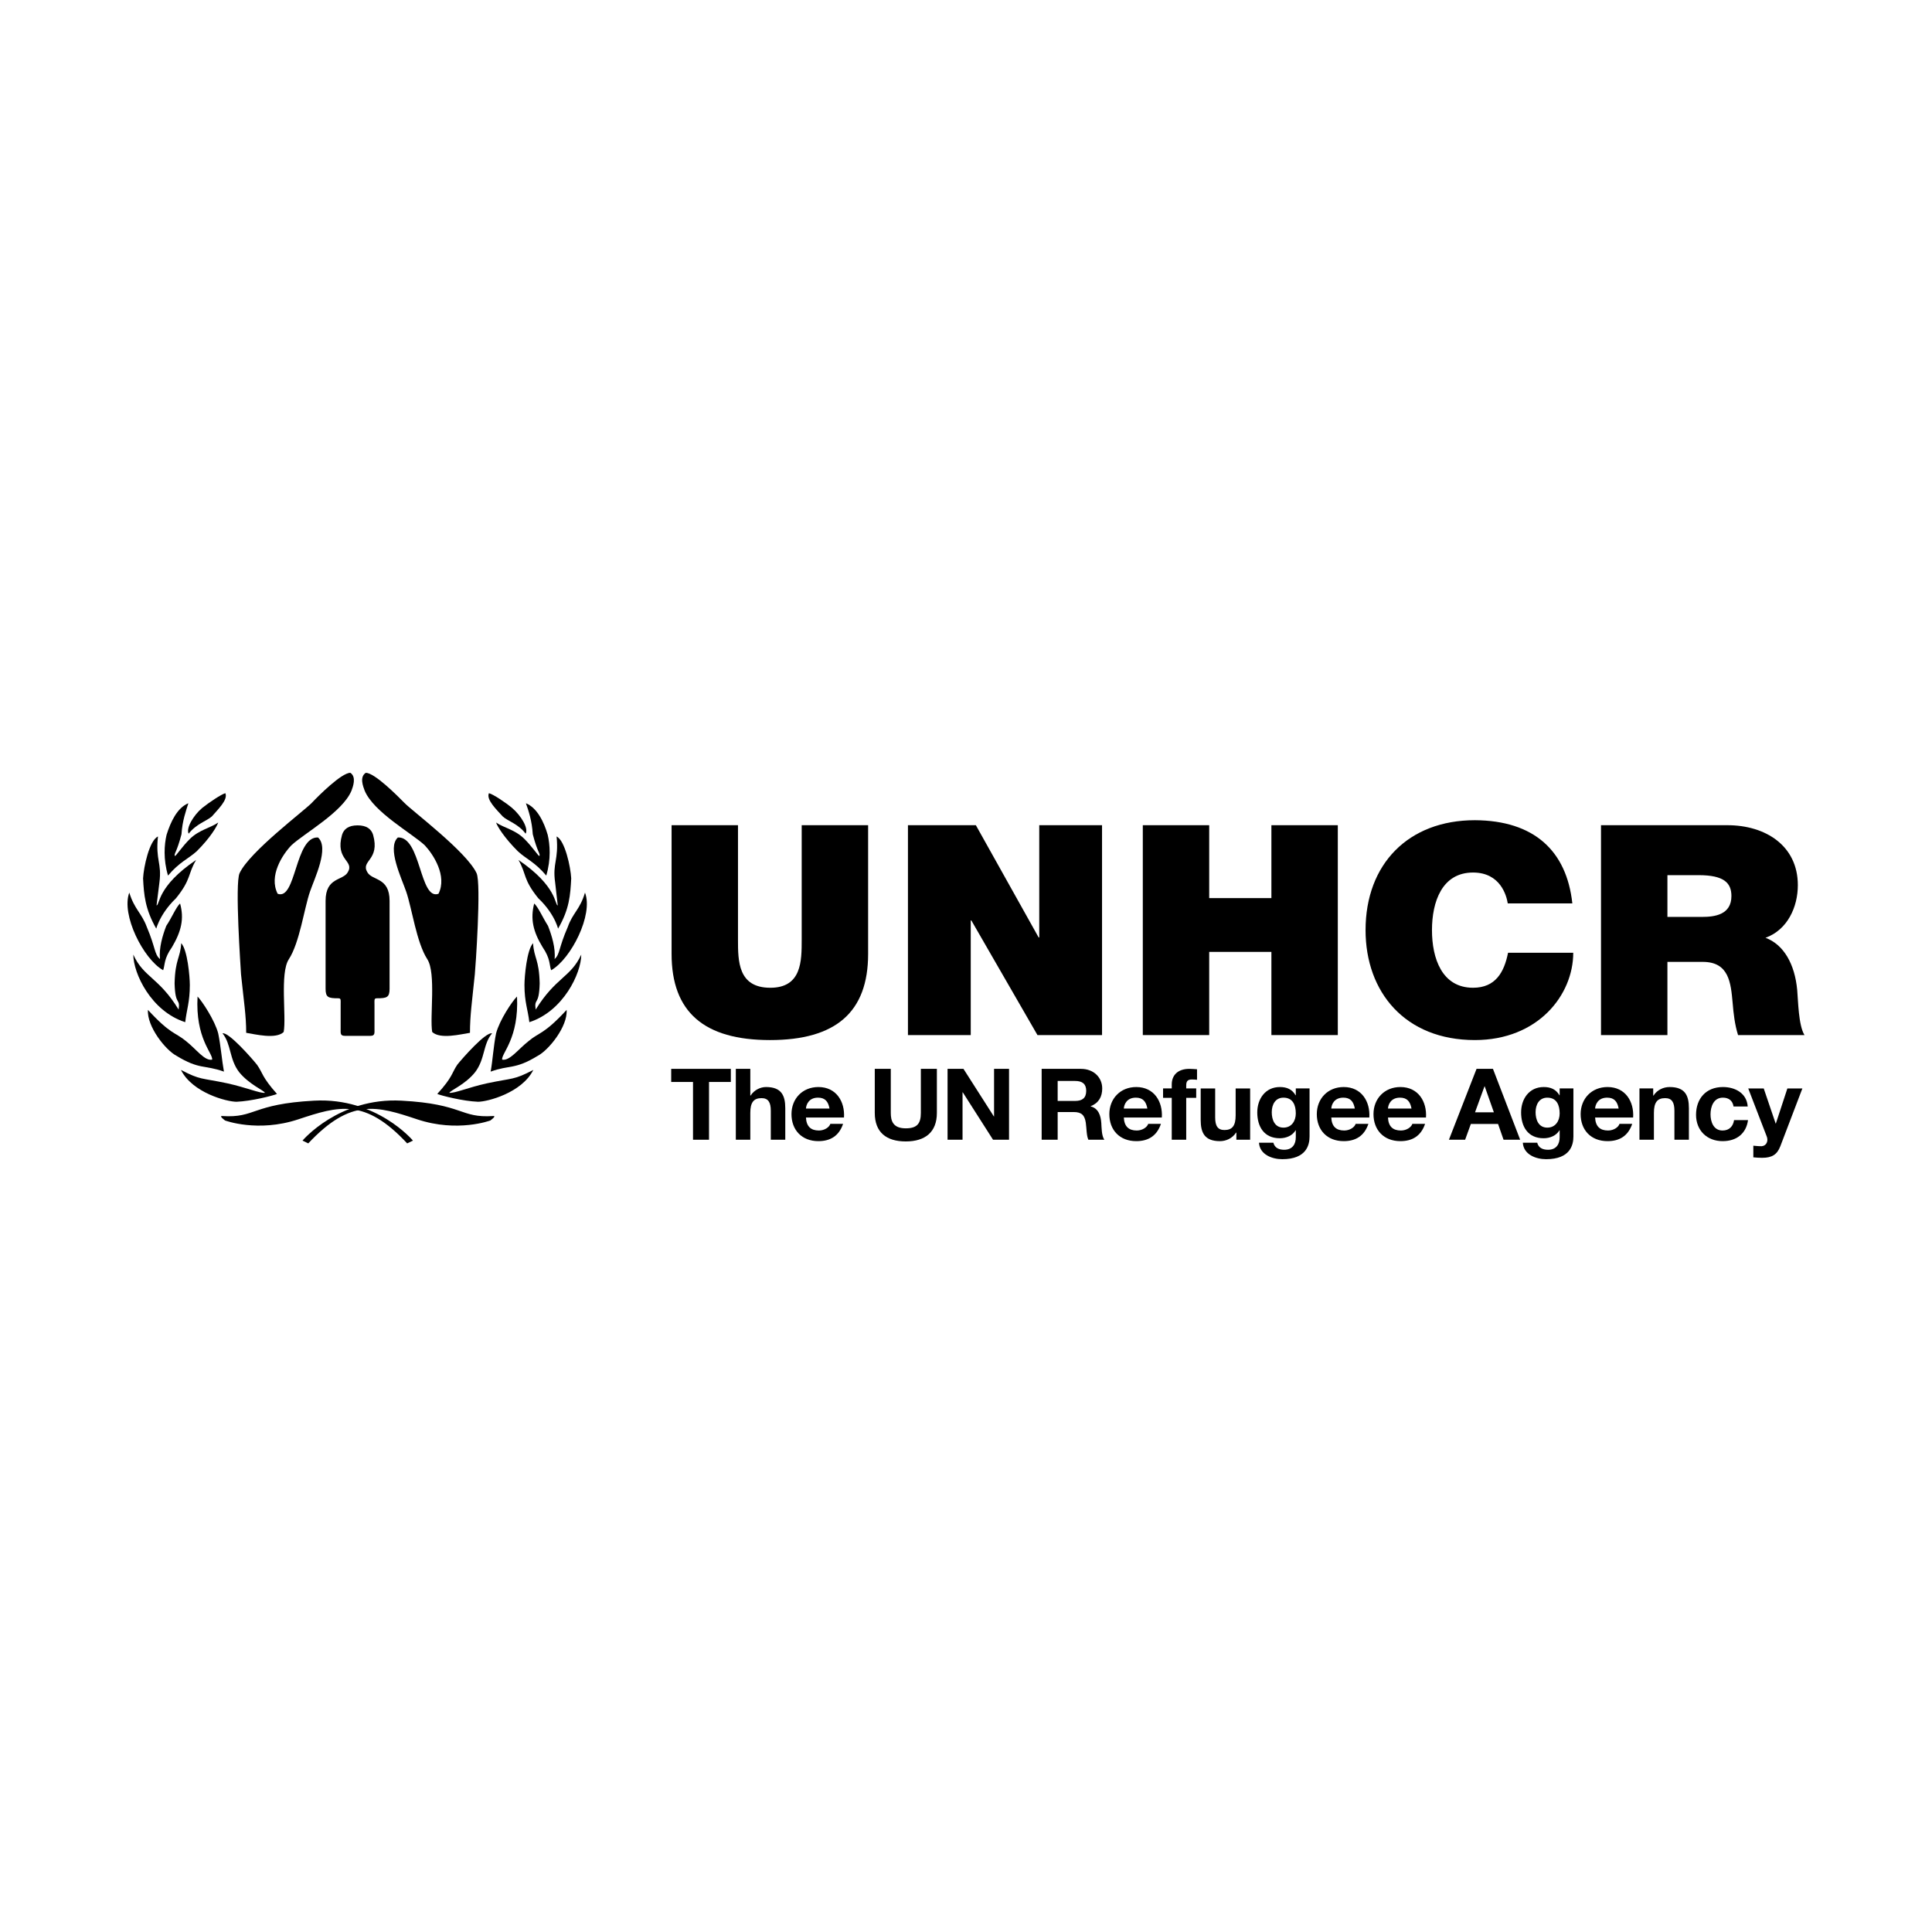 <svg width="1000" height="1000" viewBox="0 0 1000 1000" fill="none" xmlns="http://www.w3.org/2000/svg">
<path fill-rule="evenodd" clip-rule="evenodd" d="M191.71 536.149C194.144 536.149 193.838 534.793 193.838 532.273C193.838 529.767 193.838 522.573 193.838 520.048C193.838 517.518 193.581 516.711 195.068 516.711C200.234 516.711 201.646 516.259 201.646 511.762V466.301C201.646 453.922 192.667 455.966 190.129 451.445C186.538 445.328 196.851 445.328 193.107 432.069C192.159 429.078 189.738 427.207 185.081 427.207C180.429 427.207 177.999 429.078 177.051 432.069C173.307 445.328 183.629 445.328 180.029 451.445C177.485 455.966 168.521 453.922 168.521 466.301V511.762C168.521 516.259 169.919 516.711 175.105 516.711C176.567 516.711 176.324 517.518 176.324 520.048C176.324 522.573 176.324 529.767 176.324 532.273C176.324 534.793 176.018 536.149 178.463 536.149C179.392 536.149 190.771 536.149 191.71 536.149Z" fill="black" style="fill:black;fill-opacity:1;"/>
<path fill-rule="evenodd" clip-rule="evenodd" d="M150.832 437.516C146.243 442.273 138.983 453.377 143.715 462.611C153.345 466.218 152.614 432.895 164.601 433.472C170.542 438.815 162.838 454.536 160.462 461.461C157.489 469.974 155.133 487.859 149.493 496.51C144.766 503.725 148.317 526.371 146.826 534.161C142.835 538.052 132.009 535.311 127.426 534.585C127.426 525.649 126.231 518.59 124.754 504.307C124.611 501.426 121.494 457.273 124.013 451.939C129.199 440.83 157.489 419.631 161.351 415.591C164.759 411.975 176.745 400 181.349 400C184.598 402.174 182.682 407.223 181.937 409.229C177.353 420.348 157.489 431.313 150.832 437.516Z" fill="black" style="fill:black;fill-opacity:1;"/>
<path fill-rule="evenodd" clip-rule="evenodd" d="M219.857 437.516C224.297 442.273 231.557 453.377 226.969 462.611C217.195 466.218 217.931 432.895 205.939 433.472C200.161 438.815 207.851 454.536 210.226 461.461C213.19 469.974 215.56 487.859 221.191 496.51C225.793 503.725 222.371 526.371 223.704 534.161C227.848 538.052 238.526 535.311 243.258 534.585C243.258 525.649 244.304 518.59 245.771 504.307C246.073 501.426 249.189 457.273 246.665 451.939C241.489 440.83 213.19 419.631 209.347 415.591C205.786 411.975 193.938 400 189.339 400C185.932 402.174 188.011 407.223 188.752 409.229C193.345 420.348 213.19 431.313 219.857 437.516Z" fill="black" style="fill:black;fill-opacity:1;"/>
<path fill-rule="evenodd" clip-rule="evenodd" d="M109.681 422.561C107.152 424.87 101.512 426.457 97.65 431.516C96.168 428.77 100.025 422.129 104.624 418.224C108.041 415.468 114.719 410.995 116.645 410.562C118.136 413.891 112.792 418.95 109.681 422.561Z" fill="black" style="fill:black;fill-opacity:1;"/>
<path fill-rule="evenodd" clip-rule="evenodd" d="M101.812 440.621C97.505 444.531 92.917 446.123 86.961 453.202C84.447 444.671 85.035 437.154 86.215 432.099C88.304 425.453 91.707 418.081 97.505 415.758C96.325 419.519 94.379 424.727 93.934 431.811C91.421 441.497 89.934 441.79 90.532 443.084C91.119 443.084 94.379 438.024 98.399 434.124C103.141 429.498 109.077 428.478 112.934 425.742C112.342 427.622 108.934 433.542 101.812 440.621Z" fill="black" style="fill:black;fill-opacity:1;"/>
<path fill-rule="evenodd" clip-rule="evenodd" d="M80.878 480.662C75.1 470.544 74.492 463.171 74.053 454.645C74.354 448.715 77.312 434.985 81.767 432.965C80.434 445.387 83.856 446.551 82.508 456.814C82.508 457.386 81.026 468.086 81.026 468.659C82.809 468.38 81.175 458.833 101.513 445.108C97.058 452.62 99.132 454.938 91.122 464.907C81.767 473.867 80.434 482.687 80.878 480.662Z" fill="black" style="fill:black;fill-opacity:1;"/>
<path fill-rule="evenodd" clip-rule="evenodd" d="M89.052 490.193C84.736 496.262 85.481 499.301 84.449 502.191C74.191 496.406 62.624 473.433 66.921 462.016C69.588 470.682 73.307 472.562 75.979 479.781C80.582 490.63 79.846 493.958 82.809 496.406C82.207 490.775 84.148 484.124 86.074 479.208C88.904 475.024 91.122 469.523 93.206 467.638C95.418 475.601 93.798 482.108 89.052 490.193Z" fill="black" style="fill:black;fill-opacity:1;"/>
<path fill-rule="evenodd" clip-rule="evenodd" d="M98.252 509.85C98.252 518.674 96.607 522.57 95.876 529.077C78.205 523.44 68.999 503.785 68.999 494.105C74.353 505.955 82.205 505.805 92.458 522.57C93.347 516.217 90.671 520.983 90.374 508.989C90.671 496.408 93.347 495.975 93.797 488.18C97.056 491.643 98.252 505.527 98.252 509.85Z" fill="black" style="fill:black;fill-opacity:1;"/>
<path fill-rule="evenodd" clip-rule="evenodd" d="M112.937 534.863C114.285 541.374 114.878 549.03 115.91 554.667C105.815 551.055 103.286 553.796 91.265 546.428C85.783 543.543 75.979 531.395 76.582 522.724C88.445 535.589 90.534 534.136 96.328 538.912C101.657 543.101 105.953 549.324 109.83 548.458C110.112 544.986 101.069 537.464 102.254 515.789C104.625 518.242 111.149 528.067 112.937 534.863Z" fill="black" style="fill:black;fill-opacity:1;"/>
<path fill-rule="evenodd" clip-rule="evenodd" d="M132.975 551.047C136.096 555.381 135.365 557.261 143.366 566.221C141.43 567.095 130.016 569.976 122.44 570.27C117.407 570.27 99.588 565.648 93.651 553.789C103.875 559.142 104.038 557.838 117.694 560.733C127.488 562.897 134.466 565.932 137.133 565.648C136.545 564.35 128.969 561.31 123.783 554.943C118.578 548.152 119.768 540.496 115.165 534.855C118.286 533.99 130.446 547.869 132.975 551.047Z" fill="black" style="fill:black;fill-opacity:1;"/>
<path fill-rule="evenodd" clip-rule="evenodd" d="M260.176 422.561C262.561 424.87 268.349 426.457 272.059 431.516C273.689 428.77 269.688 422.129 265.09 418.224C261.831 415.468 255.148 410.995 253.064 410.562C251.582 413.891 256.916 418.95 260.176 422.561Z" fill="black" style="fill:black;fill-opacity:1;"/>
<path fill-rule="evenodd" clip-rule="evenodd" d="M268.046 440.621C272.205 444.531 276.803 446.123 282.745 453.202C285.273 444.671 284.671 437.154 283.49 432.099C281.565 425.453 277.998 418.081 272.205 415.758C273.544 419.519 275.322 424.727 275.766 431.811C278.29 441.497 279.776 441.79 279.188 443.084C278.591 443.084 275.322 438.024 271.321 434.124C266.713 429.498 260.772 428.478 256.771 425.742C257.364 427.622 260.929 433.542 268.046 440.621Z" fill="black" style="fill:black;fill-opacity:1;"/>
<path fill-rule="evenodd" clip-rule="evenodd" d="M288.844 480.662C294.77 470.544 295.21 463.171 295.66 454.645C295.358 448.715 292.4 434.985 288.098 432.965C289.278 445.387 285.871 446.551 287.347 456.814C287.347 457.386 288.69 468.086 288.69 468.659C287.056 468.38 288.538 458.833 268.352 445.108C272.659 452.62 270.57 454.938 278.595 464.907C288.098 473.867 289.278 482.687 288.844 480.662Z" fill="black" style="fill:black;fill-opacity:1;"/>
<path fill-rule="evenodd" clip-rule="evenodd" d="M280.821 490.193C284.974 496.262 284.229 499.301 285.275 502.191C295.514 496.406 307.233 473.433 302.789 462.016C300.265 470.682 296.403 472.562 293.889 479.781C289.128 490.63 289.873 493.958 287.053 496.406C287.646 490.775 285.567 484.124 283.641 479.208C280.964 475.024 278.593 469.523 276.504 467.638C274.435 475.601 275.916 482.108 280.821 490.193Z" fill="black" style="fill:black;fill-opacity:1;"/>
<path fill-rule="evenodd" clip-rule="evenodd" d="M271.461 509.85C271.461 518.674 273.239 522.57 273.989 529.077C291.503 523.44 300.857 503.785 300.857 494.105C295.355 505.955 287.646 505.805 277.264 522.57C276.365 516.217 279.037 520.983 279.338 508.989C279.037 496.408 276.365 495.975 275.916 488.18C272.656 491.643 271.461 505.527 271.461 509.85Z" fill="black" style="fill:black;fill-opacity:1;"/>
<path fill-rule="evenodd" clip-rule="evenodd" d="M256.773 534.863C255.435 541.374 254.995 549.03 253.958 554.667C263.895 551.055 266.414 553.796 278.445 546.428C283.932 543.543 293.889 531.395 293.282 522.724C281.413 535.589 279.191 534.136 273.545 538.912C268.202 543.101 263.751 549.324 259.885 548.458C259.593 544.986 268.651 537.464 267.609 515.789C265.09 518.242 258.546 528.067 256.773 534.863Z" fill="black" style="fill:black;fill-opacity:1;"/>
<path fill-rule="evenodd" clip-rule="evenodd" d="M236.727 551.047C233.758 555.381 234.5 557.261 226.33 566.221C228.409 567.095 239.695 569.976 247.424 570.27C252.314 570.27 270.124 565.648 276.05 553.789C265.817 559.142 265.669 557.838 252.012 560.733C242.214 562.897 235.388 565.932 232.573 565.648C233.161 564.35 240.886 561.31 245.933 554.943C251.118 548.152 249.938 540.496 254.689 534.855C251.42 533.99 239.256 547.869 236.727 551.047Z" fill="black" style="fill:black;fill-opacity:1;"/>
<path fill-rule="evenodd" clip-rule="evenodd" d="M159.551 591.815L156.577 590.367C156.577 590.367 175.444 567.961 207.798 569.697C240.153 571.429 237.921 578.801 255.29 577.651C257.217 577.508 253.799 579.96 253.799 579.96C253.799 579.96 236.888 586.318 215.963 579.373C195.175 572.443 181.657 568.25 159.551 591.815Z" fill="black" style="fill:black;fill-opacity:1;"/>
<path fill-rule="evenodd" clip-rule="evenodd" d="M210.756 591.815L213.734 590.367C213.734 590.367 195.011 567.961 162.656 569.697C130.163 571.429 132.376 578.801 115.016 577.651C113.095 577.508 116.498 579.96 116.498 579.96C116.498 579.96 133.423 586.318 154.364 579.373C175.28 572.443 188.788 568.25 210.756 591.815Z" fill="black" style="fill:black;fill-opacity:1;"/>
<path fill-rule="evenodd" clip-rule="evenodd" d="M358.701 560.024H347.411V553.238H378.279V560.024H366.989V589.927H358.701V560.024Z" fill="black" style="fill:black;fill-opacity:1;"/>
<path fill-rule="evenodd" clip-rule="evenodd" d="M380.863 553.238H388.36V567.064H388.513C390.414 564.082 393.684 562.645 396.485 562.645C404.451 562.645 406.456 567.007 406.456 573.59V589.927H398.964V574.923C398.964 570.561 397.645 568.392 394.168 568.392C390.103 568.392 388.36 570.604 388.36 576.005V589.927H380.863V553.238Z" fill="black" style="fill:black;fill-opacity:1;"/>
<path fill-rule="evenodd" clip-rule="evenodd" d="M417.163 578.419C417.375 583.04 419.702 585.151 423.865 585.151C426.878 585.151 429.298 583.348 429.777 581.708H436.376C434.261 587.969 429.777 590.653 423.604 590.653C415.01 590.653 409.671 584.896 409.671 576.672C409.671 568.708 415.321 562.645 423.604 562.645C432.894 562.645 437.378 570.248 436.85 578.419H417.163ZM429.359 573.79C428.672 570.097 427.037 568.144 423.392 568.144C418.651 568.144 417.273 571.737 417.165 573.79H429.359Z" fill="black" style="fill:black;fill-opacity:1;"/>
<path fill-rule="evenodd" clip-rule="evenodd" d="M484.925 576.053C484.925 585.97 478.9 590.803 468.825 590.803C458.694 590.803 452.782 586.017 452.782 576.053V553.238H461.07V576.053C461.07 580.063 462.122 584.022 468.825 584.022C474.731 584.022 476.633 581.502 476.633 576.053V553.238H484.925V576.053Z" fill="black" style="fill:black;fill-opacity:1;"/>
<path fill-rule="evenodd" clip-rule="evenodd" d="M490.456 553.238H498.689L514.415 577.857H514.523V553.238H522.277V589.927H513.995L498.319 565.367H498.21V589.927H490.456V553.238Z" fill="black" style="fill:black;fill-opacity:1;"/>
<path fill-rule="evenodd" clip-rule="evenodd" d="M547.444 559.504H556.516C560.211 559.504 562.221 561.048 562.221 564.592C562.221 568.3 560.211 569.839 556.516 569.839H547.444V559.504ZM539.158 589.927H547.446V575.591H555.729C559.897 575.591 561.423 577.284 562.011 581.146C562.43 584.07 562.322 587.614 563.329 589.927H571.617C570.14 587.873 570.189 583.555 570.032 581.242C569.765 577.548 568.604 573.692 564.539 572.667V572.561C568.713 570.916 570.506 567.675 570.506 563.371C570.506 557.816 566.234 553.238 559.472 553.238H539.158V589.927Z" fill="black" style="fill:black;fill-opacity:1;"/>
<path fill-rule="evenodd" clip-rule="evenodd" d="M581.695 573.79C581.799 571.737 583.167 568.144 587.913 568.144C591.553 568.144 593.193 570.097 593.879 573.79H581.695ZM601.366 578.419C601.9 570.248 597.411 562.645 588.125 562.645C579.838 562.645 574.193 568.708 574.193 576.672C574.193 584.896 579.522 590.653 588.125 590.653C594.304 590.653 598.788 587.969 600.897 581.708H594.304C593.825 583.348 591.395 585.151 588.393 585.151C584.224 585.151 581.902 583.04 581.695 578.419H601.366Z" fill="black" style="fill:black;fill-opacity:1;"/>
<path fill-rule="evenodd" clip-rule="evenodd" d="M606.495 568.247H602.005V563.371H606.495V561.303C606.495 556.638 609.497 553.238 615.616 553.238C616.94 553.238 618.313 553.397 619.578 553.454V558.894C618.684 558.792 617.785 558.745 616.832 558.745C614.836 558.745 613.986 559.562 613.986 561.774V563.371H619.153V568.247H613.986V589.927H606.495V568.247Z" fill="black" style="fill:black;fill-opacity:1;"/>
<path fill-rule="evenodd" clip-rule="evenodd" d="M647.071 589.931H639.945V586.228H639.782C637.881 589.205 634.616 590.657 631.45 590.657C623.479 590.657 621.478 586.281 621.478 579.702V563.375H628.971V578.37C628.971 582.741 630.284 584.901 633.771 584.901C637.831 584.901 639.569 582.684 639.569 577.288V563.375H647.071V589.931Z" fill="black" style="fill:black;fill-opacity:1;"/>
<path fill-rule="evenodd" clip-rule="evenodd" d="M664.317 583.658C659.724 583.658 658.258 579.494 658.258 575.695C658.258 571.741 660.1 568.148 664.317 568.148C669.178 568.148 670.703 571.996 670.703 576.315C670.703 580.114 668.599 583.658 664.317 583.658ZM677.824 563.371H670.703V566.915H670.594C668.811 563.828 666.06 562.645 662.474 562.645C654.82 562.645 650.76 568.911 650.76 575.797C650.76 583.093 654.241 589.157 662.42 589.157C665.69 589.157 668.965 587.82 670.594 585.046H670.703V588.542C670.757 592.341 668.856 595.116 664.687 595.116C662.05 595.116 659.783 594.193 659.096 591.475H651.654C652.019 597.53 658.306 599.997 663.685 599.997C676.244 599.997 677.824 592.596 677.824 588.234V563.371Z" fill="black" style="fill:black;fill-opacity:1;"/>
<path fill-rule="evenodd" clip-rule="evenodd" d="M689.076 573.79C689.174 571.737 690.547 568.144 695.299 568.144C698.939 568.144 700.573 570.097 701.26 573.79H689.076ZM708.756 578.419C709.285 570.248 704.796 562.645 695.506 562.645C687.228 562.645 681.578 568.708 681.578 576.672C681.578 584.896 686.907 590.653 695.506 590.653C701.679 590.653 706.169 587.969 708.278 581.708H701.679C701.205 583.348 698.78 585.151 695.777 585.151C691.609 585.151 689.283 583.04 689.075 578.419H708.756Z" fill="black" style="fill:black;fill-opacity:1;"/>
<path fill-rule="evenodd" clip-rule="evenodd" d="M718.416 573.79C718.516 571.737 719.883 568.144 724.634 568.144C728.274 568.144 729.915 570.097 730.596 573.79H718.416ZM738.088 578.419C738.617 570.248 734.132 562.645 724.847 562.645C716.56 562.645 710.915 568.708 710.915 576.672C710.915 584.896 716.244 590.653 724.847 590.653C731.026 590.653 735.51 587.969 737.619 581.708H731.026C730.542 583.348 728.117 585.151 725.114 585.151C720.936 585.151 718.619 583.04 718.417 578.419H738.088Z" fill="black" style="fill:black;fill-opacity:1;"/>
<path fill-rule="evenodd" clip-rule="evenodd" d="M768.378 562.277H768.476L773.227 575.738H763.468L768.378 562.277ZM749.961 589.927H758.347L761.306 581.761H775.396L778.236 589.927H786.84L772.754 553.238H764.259L749.961 589.927Z" fill="black" style="fill:black;fill-opacity:1;"/>
<path fill-rule="evenodd" clip-rule="evenodd" d="M800.884 583.658C796.294 583.658 794.817 579.494 794.817 575.695C794.817 571.741 796.659 568.148 800.884 568.148C805.735 568.148 807.276 571.996 807.276 576.315C807.276 580.114 805.162 583.658 800.884 583.658ZM814.393 563.371H807.274V566.915H807.164C805.374 563.828 802.622 562.645 799.041 562.645C791.379 562.645 787.323 568.911 787.323 575.797C787.323 583.093 790.805 589.157 798.982 589.157C802.248 589.157 805.535 587.82 807.164 585.046H807.274V588.542C807.319 592.341 805.418 595.116 801.257 595.116C798.615 595.116 796.342 594.193 795.661 591.475H788.213C788.588 597.53 794.865 599.997 800.252 599.997C812.8 599.997 814.393 592.596 814.393 588.234V563.371Z" fill="black" style="fill:black;fill-opacity:1;"/>
<path fill-rule="evenodd" clip-rule="evenodd" d="M825.625 573.79C825.728 571.737 827.108 568.144 831.856 568.144C835.495 568.144 837.132 570.097 837.814 573.79H825.625ZM845.306 578.419C845.835 570.248 841.351 562.645 832.068 562.645C823.775 562.645 818.139 568.708 818.139 576.672C818.139 584.896 823.459 590.653 832.068 590.653C838.239 590.653 842.723 587.969 844.829 581.708H838.239C837.77 583.348 835.333 585.151 832.332 585.151C828.163 585.151 825.837 583.04 825.624 578.419H845.306Z" fill="black" style="fill:black;fill-opacity:1;"/>
<path fill-rule="evenodd" clip-rule="evenodd" d="M848.581 563.371H855.699V567.064H855.861C857.761 564.082 861.034 562.645 864.197 562.645C872.16 562.645 874.17 567.006 874.17 573.59V589.927H866.678V574.922C866.678 570.56 865.357 568.392 861.871 568.392C857.813 568.392 856.066 570.604 856.066 576.004V589.927H848.581V563.371Z" fill="black" style="fill:black;fill-opacity:1;"/>
<path fill-rule="evenodd" clip-rule="evenodd" d="M897.28 572.715C896.81 569.733 894.851 568.146 891.746 568.146C886.947 568.146 885.362 572.869 885.362 576.774C885.362 580.583 886.888 585.151 891.585 585.151C895.063 585.151 897.067 582.992 897.551 579.756H904.772C903.833 586.791 898.806 590.653 891.636 590.653C883.41 590.653 877.869 584.997 877.869 577.029C877.869 568.757 882.933 562.645 891.79 562.645C898.241 562.645 904.149 565.934 904.611 572.715H897.28Z" fill="black" style="fill:black;fill-opacity:1;"/>
<path fill-rule="evenodd" clip-rule="evenodd" d="M921.504 593.269C919.86 597.534 917.284 599.28 912.103 599.28C910.576 599.28 909.05 599.184 907.524 599.03V593.014C908.947 593.115 910.415 593.322 911.897 593.269C914.481 593.014 915.324 590.388 914.481 588.286L904.882 563.375H912.903L919.082 581.558H919.177L925.143 563.375H932.908L921.504 593.269Z" fill="black" style="fill:black;fill-opacity:1;"/>
<path fill-rule="evenodd" clip-rule="evenodd" d="M449.338 493.766C449.338 523.886 432.62 538.337 398.556 538.337C364.488 538.337 347.612 523.886 347.612 493.766V427.125H381.981V486.307C381.981 497.411 381.981 511.262 398.71 511.262C414.958 511.262 414.958 497.411 414.958 486.307V427.125H449.338V493.766Z" fill="black" style="fill:black;fill-opacity:1;"/>
<path fill-rule="evenodd" clip-rule="evenodd" d="M469.953 427.125H505.107L537.61 485.239H537.916V427.125H570.414V535.75H536.988L502.766 476.419H502.455V535.75H469.953V427.125Z" fill="black" style="fill:black;fill-opacity:1;"/>
<path fill-rule="evenodd" clip-rule="evenodd" d="M591.512 427.125H625.882V464.858H658.073V427.125H692.448V535.75H658.073V492.698H625.882V535.75H591.512V427.125Z" fill="black" style="fill:black;fill-opacity:1;"/>
<path fill-rule="evenodd" clip-rule="evenodd" d="M780.411 467.591C779.78 463.628 776.663 451.62 762.439 451.62C746.343 451.62 741.187 466.821 741.187 481.437C741.187 496.042 746.343 511.258 762.439 511.258C774 511.258 778.535 503.347 780.565 493.151H814.309C814.309 515.057 796.033 538.334 763.377 538.334C727.294 538.334 706.812 513.533 706.812 481.437C706.812 447.205 729.003 424.539 763.377 424.539C793.998 424.683 810.882 440.356 813.84 467.591H780.411Z" fill="black" style="fill:black;fill-opacity:1;"/>
<path fill-rule="evenodd" clip-rule="evenodd" d="M863.053 452.977H879.154C892.275 452.977 896.179 456.934 896.179 463.792C896.179 473.516 887.432 474.589 881.033 474.589H863.053V452.977ZM828.678 535.75H863.051V497.868H881.346C894.93 497.868 895.862 508.674 896.808 519.029C897.271 524.655 897.895 530.282 899.612 535.75H934C930.859 530.729 930.72 517.797 930.235 512.478C928.995 498.931 923.212 488.89 913.826 485.398C925.245 481.281 930.558 469.422 930.558 458.163C930.558 437.609 913.672 427.125 894.152 427.125H828.678V535.75Z" fill="black" style="fill:black;fill-opacity:1;"/>
</svg>
